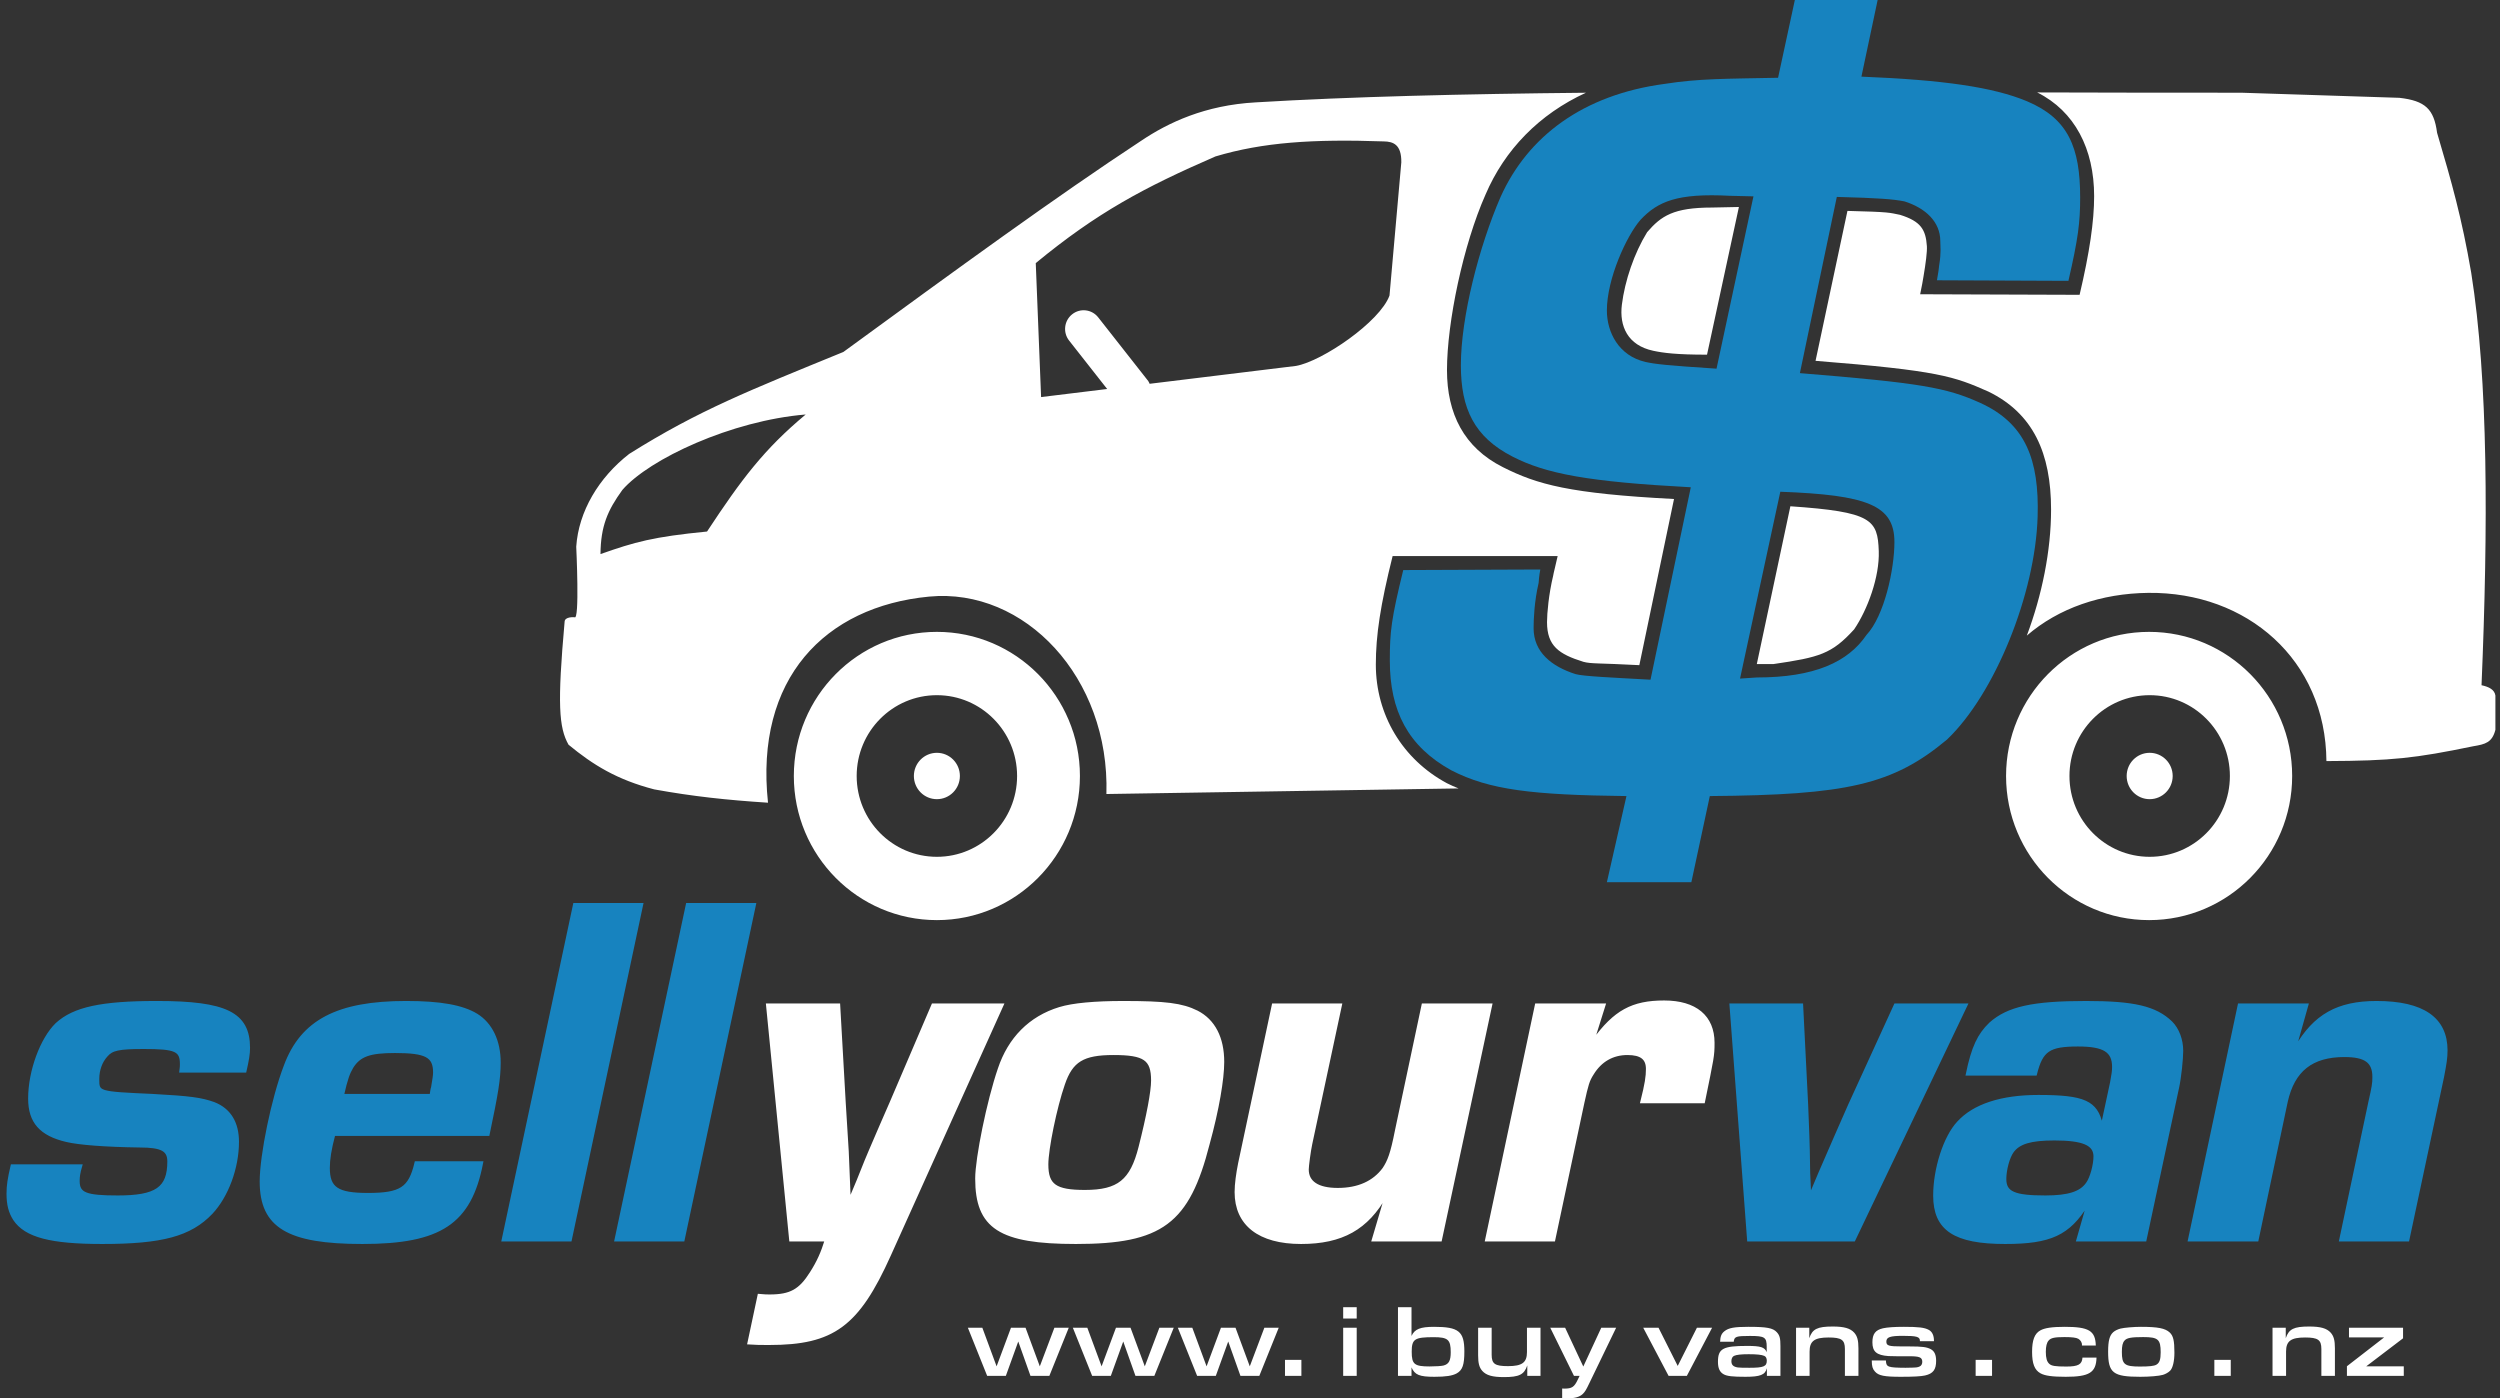 <?xml version="1.0" encoding="UTF-8"?>
<svg width="379px" height="212px" viewBox="0 0 379 212" version="1.1" xmlns="http://www.w3.org/2000/svg" xmlns:xlink="http://www.w3.org/1999/xlink">
    <rect x="0" y="0" width="379" height="212" fill="#333333" stroke="none"/>
    <title>Logo Van</title>
    <g id="Page-1" stroke="none" stroke-width="1" fill="none" fill-rule="evenodd">
        <g id="Desktop-Wide" transform="translate(-1029, -466)">
            <g id="Logo-Van" transform="translate(1030, 466)">
                <path d="M145.729,201.287 L148.654,208.582 L151.486,208.582 L153.368,203.371 L155.22,208.582 L158.082,208.582 L161.023,201.287 L158.845,201.287 L156.635,207.137 L154.473,201.287 L152.263,201.287 L150.085,207.137 L147.923,201.287 L145.729,201.287 Z M161.645,201.287 L164.57,208.582 L167.401,208.582 L169.284,203.371 L171.135,208.582 L173.998,208.582 L176.938,201.287 L174.76,201.287 L172.551,207.137 L170.389,201.287 L168.179,201.287 L166.001,207.137 L163.839,201.287 L161.645,201.287 Z M177.561,201.287 L180.485,208.582 L183.317,208.582 L185.199,203.371 L187.051,208.582 L189.913,208.582 L192.854,201.287 L190.676,201.287 L188.467,207.137 L186.304,201.287 L184.095,201.287 L181.917,207.137 L179.754,201.287 L177.561,201.287 Z M193.804,208.582 L196.291,208.582 L196.291,206.157 L193.804,206.157 L193.804,208.582 Z M202.626,208.582 L204.677,208.582 L204.677,201.287 L202.626,201.287 L202.626,208.582 Z M202.626,199.885 L204.677,199.885 L204.677,198.176 L202.626,198.176 L202.626,199.885 Z M210.933,208.582 L212.985,208.582 L212.985,207.293 C213.483,208.427 214.167,208.722 216.455,208.722 C218.182,208.722 219.178,208.567 219.831,208.209 C220.717,207.712 220.997,206.919 220.997,204.88 C220.997,201.831 220.142,201.147 216.393,201.147 C214.307,201.147 213.467,201.489 212.985,202.531 L212.985,198.176 L210.933,198.176 L210.933,208.582 Z M216.346,202.716 C218.509,202.716 218.93,203.09 218.93,204.989 C218.93,206.28 218.649,206.795 217.84,207.013 C217.56,207.09 216.642,207.153 215.74,207.153 C213.42,207.153 213.016,206.826 213.016,204.927 C213.016,202.996 213.451,202.716 216.346,202.716 L216.346,202.716 Z M232.541,201.287 L230.488,201.287 L230.488,204.973 C230.488,206.561 229.757,207.106 227.61,207.106 C225.617,207.106 225.135,206.764 225.135,205.364 L225.135,201.287 L223.083,201.287 L223.083,205.457 C223.083,206.67 223.254,207.308 223.721,207.836 C224.326,208.505 225.26,208.768 226.987,208.768 C229.306,208.768 230.069,208.396 230.535,206.997 L230.535,208.582 L232.541,208.582 L232.541,201.287 Z M234.019,201.287 L237.613,208.582 L238.468,208.582 L238.188,209.159 C237.659,210.28 237.301,210.513 236.15,210.513 C236.041,210.513 235.979,210.513 235.824,210.498 L235.824,211.942 C236.182,211.973 236.368,211.989 236.679,211.989 C237.722,211.989 238.484,211.772 238.935,211.337 C239.277,211.01 239.464,210.7 239.931,209.719 L244.007,201.287 L241.751,201.287 L239.028,207.168 L236.275,201.287 L234.019,201.287 Z M248.114,201.287 L251.957,208.582 L254.726,208.582 L258.553,201.287 L256.251,201.287 L253.342,207.075 L250.432,201.287 L248.114,201.287 Z M261.836,203.402 C261.914,202.623 262.194,202.53 264.296,202.53 C266.536,202.53 266.832,202.718 266.832,204.197 L266.832,204.989 C266.52,204.228 265.929,204.041 263.859,204.041 C260.189,204.041 259.442,204.445 259.442,206.452 C259.442,207.417 259.706,208.007 260.297,208.334 C260.809,208.628 261.65,208.722 263.61,208.722 C265.867,208.722 266.598,208.427 266.862,207.417 L266.862,208.582 L268.915,208.582 L268.915,204.072 C268.915,202.889 268.806,202.452 268.371,201.971 C267.78,201.318 266.862,201.147 264.046,201.147 C261.93,201.147 261.058,201.303 260.422,201.815 C259.97,202.173 259.799,202.592 259.768,203.402 L261.836,203.402 Z M264.094,205.299 C265.338,205.299 266.069,205.377 266.458,205.549 C266.707,205.643 266.847,205.923 266.847,206.28 C266.847,207.153 266.349,207.355 264.218,207.355 C263.206,207.355 262.707,207.34 262.458,207.308 C261.759,207.199 261.479,206.919 261.479,206.343 C261.479,205.969 261.634,205.658 261.883,205.549 C262.256,205.377 262.941,205.299 264.094,205.299 L264.094,205.299 Z M271.281,208.582 L273.333,208.582 L273.333,204.896 C273.333,203.309 274.065,202.763 276.213,202.763 C278.173,202.763 278.687,203.122 278.687,204.506 L278.687,208.582 L280.739,208.582 L280.739,204.413 C280.739,203.2 280.568,202.562 280.101,202.033 C279.496,201.365 278.562,201.101 276.835,201.101 C274.516,201.101 273.754,201.473 273.287,202.873 L273.287,201.287 L271.281,201.287 L271.281,208.582 Z M290.059,203.324 L292.189,203.324 L292.189,203.278 C292.189,202.452 291.925,201.893 291.412,201.613 C290.76,201.257 289.888,201.147 287.631,201.147 C286.153,201.147 285.126,201.225 284.473,201.365 C283.307,201.629 282.856,202.235 282.856,203.495 C282.856,204.911 283.494,205.456 285.297,205.58 C285.702,205.596 287.445,205.627 288.161,205.611 C289.997,205.58 290.417,205.751 290.417,206.468 C290.417,206.764 290.277,207.028 290.059,207.137 C289.655,207.324 289.655,207.324 287.88,207.355 C285.235,207.34 284.955,207.246 284.909,206.328 L284.909,206.251 L282.763,206.251 L282.763,206.328 C282.763,207.106 282.887,207.542 283.245,207.929 C283.79,208.552 284.659,208.722 287.165,208.722 C289.079,208.722 290.215,208.66 290.837,208.521 C292.065,208.24 292.516,207.635 292.516,206.297 C292.516,205.409 292.267,204.849 291.738,204.554 C291.133,204.211 290.402,204.118 288.504,204.118 L287.367,204.118 C285.313,204.118 284.971,204.009 284.971,203.387 C284.971,202.716 285.531,202.514 287.475,202.514 C289.577,202.514 290.059,202.654 290.059,203.262 L290.059,203.324 Z M298.507,208.582 L300.994,208.582 L300.994,206.157 L298.507,206.157 L298.507,208.582 Z M314.701,205.815 C314.638,206.841 314.063,207.168 312.258,207.168 C310.578,207.168 310.002,207.075 309.66,206.748 C309.302,206.422 309.147,205.861 309.147,204.942 C309.147,204.102 309.286,203.558 309.566,203.231 C309.909,202.825 310.484,202.701 311.963,202.701 C313.114,202.701 313.752,202.779 314.078,202.965 C314.421,203.169 314.654,203.558 314.623,203.916 L314.623,203.978 L316.723,203.978 C316.661,201.738 315.665,201.147 312.009,201.147 C310.095,201.147 308.975,201.318 308.308,201.691 C307.437,202.173 307.064,203.169 307.064,204.942 C307.064,206.733 307.437,207.696 308.338,208.194 C309.006,208.567 310.127,208.722 312.165,208.722 C315.727,208.722 316.77,208.085 316.832,205.815 L314.701,205.815 Z M323.554,201.147 C322.512,201.147 321.017,201.272 320.473,201.412 C320.053,201.521 319.634,201.722 319.369,201.955 C318.81,202.453 318.592,203.262 318.592,204.911 C318.592,208.147 319.338,208.722 323.476,208.722 C324.876,208.722 326.325,208.598 326.899,208.427 C327.273,208.318 327.724,208.069 327.988,207.805 C328.392,207.402 328.641,206.359 328.641,205.067 C328.641,203.231 328.469,202.515 327.926,202.002 C327.241,201.365 326.122,201.147 323.554,201.147 L323.554,201.147 Z M323.912,202.701 C326.169,202.701 326.558,203.043 326.558,205.005 C326.558,206.11 326.387,206.608 325.904,206.888 C325.546,207.09 324.861,207.168 323.383,207.168 C321.079,207.168 320.675,206.841 320.675,204.958 C320.675,204.04 320.784,203.558 321.079,203.231 C321.421,202.825 322.09,202.701 323.912,202.701 L323.912,202.701 Z M334.695,208.582 L337.182,208.582 L337.182,206.157 L334.695,206.157 L334.695,208.582 Z M343.515,208.582 L345.567,208.582 L345.567,204.896 C345.567,203.309 346.298,202.763 348.446,202.763 C350.407,202.763 350.92,203.122 350.92,204.506 L350.92,208.582 L352.973,208.582 L352.973,204.413 C352.973,203.2 352.802,202.562 352.335,202.033 C351.729,201.365 350.796,201.101 349.069,201.101 C346.749,201.101 345.987,201.473 345.521,202.873 L345.521,201.287 L343.515,201.287 L343.515,208.582 Z M354.794,208.582 L363.413,208.582 L363.413,207.137 L357.719,207.137 L363.303,202.887 L363.303,201.287 L355.106,201.287 L355.106,202.748 L360.44,202.748 L354.794,207.121 L354.794,208.582 Z" id="Fill-1" fill="#FFFFFF"></path>
                <path d="M297.02,152.38 L286.354,152.38 L279.421,167.54 C277.745,171.274 277.364,172.264 274.926,177.825 L273.479,181.254 L273.326,181.254 L273.174,177.825 C273.098,172.112 273.021,171.807 272.869,167.54 L272.107,152.38 L261.441,152.38 L264.108,187.958 L280.031,187.958 L297.02,152.38 Z M307.556,162.816 C308.47,159.16 309.612,158.398 314.031,158.398 C317.993,158.398 319.441,159.313 319.441,161.75 C319.441,162.436 319.364,162.816 319.136,164.113 L317.764,170.512 L317.536,170.512 C316.773,167.083 314.946,166.245 308.013,166.245 C302.375,166.245 298.261,167.617 295.899,170.207 C293.842,172.416 292.319,177.216 292.319,181.254 C292.319,186.358 295.366,188.339 302.984,188.339 C309.84,188.339 312.584,187.043 315.326,182.625 L315.555,182.625 L314.031,187.958 L324.164,187.958 L329.116,164.797 C329.421,163.427 329.726,160.532 329.726,159.313 C329.726,157.637 329.116,156.037 328.126,155.046 C325.764,152.76 322.488,151.999 315.25,151.999 C307.174,151.999 303.442,152.837 300.775,155.198 C299.023,156.874 298.109,158.779 297.271,162.816 L307.556,162.816 Z M310.451,172.644 C314.793,172.644 316.621,173.407 316.621,175.31 C316.621,176.607 316.089,178.587 315.478,179.425 C314.489,180.873 312.584,181.482 309.079,181.482 C304.356,181.482 302.908,180.873 302.908,178.74 C302.908,177.293 303.442,175.387 304.051,174.549 C305.042,173.178 306.87,172.644 310.451,172.644 L310.451,172.644 Z M338.486,152.38 L330.944,187.958 L341.152,187.958 L345.571,167.007 C346.637,162.207 349.457,159.998 354.409,159.998 C357.608,159.998 358.903,160.913 358.903,163.274 C358.903,164.265 358.827,164.722 358.294,167.083 L353.875,187.958 L364.008,187.958 L369.264,163.274 C369.645,161.293 369.798,160.379 369.798,159.236 C369.798,154.437 366.293,151.999 359.285,151.999 C353.418,151.999 349.914,153.98 347.094,158.855 L346.866,158.855 L348.694,152.38 L338.486,152.38 Z" id="Fill-4" fill="#1783BF"></path>
                <path d="M297.02,152.38 L286.354,152.38 L279.421,167.54 C277.745,171.274 277.364,172.264 274.926,177.825 L273.479,181.254 L273.326,181.254 L273.174,177.825 C273.098,172.112 273.021,171.807 272.869,167.54 L272.107,152.38 L261.441,152.38 L264.108,187.958 L280.031,187.958 L297.02,152.38 Z M307.556,162.816 C308.47,159.16 309.612,158.398 314.031,158.398 C317.993,158.398 319.441,159.313 319.441,161.75 C319.441,162.436 319.364,162.816 319.136,164.113 L317.764,170.512 L317.536,170.512 C316.773,167.083 314.946,166.245 308.013,166.245 C302.375,166.245 298.261,167.617 295.899,170.207 C293.842,172.416 292.319,177.216 292.319,181.254 C292.319,186.358 295.366,188.339 302.984,188.339 C309.84,188.339 312.584,187.043 315.326,182.625 L315.555,182.625 L314.031,187.958 L324.164,187.958 L329.116,164.797 C329.421,163.427 329.726,160.532 329.726,159.313 C329.726,157.637 329.116,156.037 328.126,155.046 C325.764,152.76 322.488,151.999 315.25,151.999 C307.174,151.999 303.442,152.837 300.775,155.198 C299.023,156.874 298.109,158.779 297.271,162.816 L307.556,162.816 Z M310.451,172.644 C314.793,172.644 316.621,173.407 316.621,175.31 C316.621,176.607 316.089,178.587 315.478,179.425 C314.489,180.873 312.584,181.482 309.079,181.482 C304.356,181.482 302.908,180.873 302.908,178.74 C302.908,177.293 303.442,175.387 304.051,174.549 C305.042,173.178 306.87,172.644 310.451,172.644 Z M338.486,152.38 L330.944,187.958 L341.152,187.958 L345.571,167.007 C346.637,162.207 349.457,159.998 354.409,159.998 C357.608,159.998 358.903,160.913 358.903,163.274 C358.903,164.265 358.827,164.722 358.294,167.083 L353.875,187.958 L364.008,187.958 L369.264,163.274 C369.645,161.293 369.798,160.379 369.798,159.236 C369.798,154.437 366.293,151.999 359.285,151.999 C353.418,151.999 349.914,153.98 347.094,158.855 L346.866,158.855 L348.694,152.38 L338.486,152.38 Z" id="Stroke-6" stroke="#1783BF" stroke-width="0.5"></path>
                <path d="M150.884,152.38 L140.447,152.38 L134.123,167.16 C133.057,169.597 131.991,172.035 130.923,174.549 L130.314,175.996 C129.552,177.978 128.714,179.959 127.876,181.94 L127.725,181.94 L127.571,178.206 L127.42,174.549 L126.962,167.16 L126.125,152.38 L115.382,152.38 L118.887,187.958 L124.296,187.958 C123.687,189.939 123.076,191.31 122.01,192.986 C120.334,195.652 118.887,196.491 115.687,196.491 C115.458,196.491 114.773,196.491 114.087,196.414 L112.563,203.576 C113.63,203.652 114.316,203.652 115.611,203.652 C125.286,203.652 129.02,200.909 133.818,190.244 L150.884,152.38 Z M169.259,151.999 C164.993,151.999 161.641,152.303 159.66,152.913 C155.165,154.284 152.042,157.484 150.518,162.055 C148.841,166.931 147.089,175.616 147.089,178.663 C147.089,186.053 150.593,188.339 162.098,188.339 C175.049,188.339 179.087,185.367 182.134,173.407 C183.582,168.149 184.343,163.579 184.343,160.988 C184.343,157.332 182.972,154.741 180.458,153.446 C178.173,152.303 175.658,151.999 169.259,151.999 L169.259,151.999 Z M167.811,159.693 C172.535,159.693 173.754,160.532 173.754,163.807 C173.754,165.483 173.068,169.14 171.849,173.94 C170.554,179.045 168.573,180.645 163.469,180.645 C158.974,180.645 157.679,179.73 157.679,176.53 C157.679,174.169 158.974,167.845 160.192,164.341 C161.412,160.76 163.164,159.693 167.811,159.693 L167.811,159.693 Z M224.964,152.38 L214.756,152.38 L210.718,171.426 C210.033,174.93 209.575,176.073 208.813,177.216 C207.289,179.273 204.928,180.34 201.805,180.34 C198.757,180.34 197.157,179.273 197.157,177.293 C197.157,176.759 197.462,174.473 197.69,173.407 L202.186,152.38 L192.053,152.38 L186.948,176.378 C186.643,177.902 186.416,179.502 186.416,180.72 C186.416,185.595 189.92,188.339 196.244,188.339 C202.414,188.339 206.223,186.206 209.042,181.177 L209.195,181.254 L207.213,187.958 L217.346,187.958 L224.964,152.38 Z M231.936,152.38 L224.393,187.958 L234.526,187.958 L238.944,167.16 C239.554,164.416 239.706,163.807 240.392,162.741 C241.61,160.76 243.439,159.693 245.725,159.693 C247.857,159.693 248.772,160.455 248.772,162.055 C248.772,163.198 248.62,164.265 247.934,167.007 L257.228,167.007 C258.6,160.303 258.676,160.075 258.676,158.093 C258.676,154.132 256.009,151.922 251.286,151.922 C246.487,151.922 243.82,153.371 240.62,157.789 L240.467,157.713 L242.144,152.38 L231.936,152.38 Z" id="Fill-8" fill="#FFFFFF"></path>
                <path d="M150.884,152.38 L140.447,152.38 L134.123,167.16 C133.057,169.597 131.991,172.035 130.923,174.549 L130.314,175.996 C129.552,177.978 128.714,179.959 127.876,181.94 L127.725,181.94 L127.571,178.206 L127.42,174.549 L126.962,167.16 L126.125,152.38 L115.382,152.38 L118.887,187.958 L124.296,187.958 C123.687,189.939 123.076,191.31 122.01,192.986 C120.334,195.652 118.887,196.491 115.687,196.491 C115.458,196.491 114.773,196.491 114.087,196.414 L112.563,203.576 C113.63,203.652 114.316,203.652 115.611,203.652 C125.286,203.652 129.02,200.909 133.818,190.244 L150.884,152.38 Z M169.259,151.999 C164.993,151.999 161.641,152.303 159.66,152.913 C155.165,154.284 152.042,157.484 150.518,162.055 C148.841,166.931 147.089,175.616 147.089,178.663 C147.089,186.053 150.593,188.339 162.098,188.339 C175.049,188.339 179.087,185.367 182.134,173.407 C183.582,168.149 184.343,163.579 184.343,160.988 C184.343,157.332 182.972,154.741 180.458,153.446 C178.173,152.303 175.658,151.999 169.259,151.999 Z M167.811,159.693 C172.535,159.693 173.754,160.532 173.754,163.807 C173.754,165.483 173.068,169.14 171.849,173.94 C170.554,179.045 168.573,180.645 163.469,180.645 C158.974,180.645 157.679,179.73 157.679,176.53 C157.679,174.169 158.974,167.845 160.192,164.341 C161.412,160.76 163.164,159.693 167.811,159.693 Z M224.964,152.38 L214.756,152.38 L210.718,171.426 C210.033,174.93 209.575,176.073 208.813,177.216 C207.289,179.273 204.928,180.34 201.805,180.34 C198.757,180.34 197.157,179.273 197.157,177.293 C197.157,176.759 197.462,174.473 197.69,173.407 L202.186,152.38 L192.053,152.38 L186.948,176.378 C186.643,177.902 186.416,179.502 186.416,180.72 C186.416,185.595 189.92,188.339 196.244,188.339 C202.414,188.339 206.223,186.206 209.042,181.177 L209.195,181.254 L207.213,187.958 L217.346,187.958 L224.964,152.38 Z M231.936,152.38 L224.393,187.958 L234.526,187.958 L238.944,167.16 C239.554,164.416 239.706,163.807 240.392,162.741 C241.61,160.76 243.439,159.693 245.725,159.693 C247.857,159.693 248.772,160.455 248.772,162.055 C248.772,163.198 248.62,164.265 247.934,167.007 L257.228,167.007 C258.6,160.303 258.676,160.075 258.676,158.093 C258.676,154.132 256.009,151.922 251.286,151.922 C246.487,151.922 243.82,153.371 240.62,157.789 L240.467,157.713 L242.144,152.38 L231.936,152.38 Z" id="Stroke-10" stroke="#FFFFFF" stroke-width="0.5"></path>
                <path d="M36.122,162.36 C36.502,160.683 36.656,159.77 36.656,158.856 C36.656,153.675 33.227,151.998 22.79,151.998 C14.332,151.998 10.219,152.913 7.628,155.275 C5.343,157.484 3.515,162.36 3.515,166.55 C3.515,170.055 5.19,171.959 9.076,172.873 C10.98,173.33 14.943,173.636 20.199,173.711 C23.551,173.711 24.617,174.321 24.617,176.074 C24.617,180.187 22.713,181.482 16.847,181.482 C11.971,181.482 10.828,181.026 10.828,179.044 C10.828,178.358 10.905,177.825 11.209,176.759 L0.848,176.759 C0.391,178.74 0.238,179.73 0.238,180.949 C0.238,182.624 0.543,183.768 1.229,184.834 C2.906,187.348 6.715,188.339 14.486,188.339 C23.551,188.339 27.817,187.196 31.017,183.844 C33.379,181.33 34.979,177.063 34.979,173.102 C34.979,170.207 33.761,168.226 31.398,167.312 C29.494,166.626 27.741,166.398 22.18,166.093 C13.8,165.712 13.8,165.712 13.8,163.579 C13.8,162.208 14.257,160.912 15.095,159.999 C15.932,159.008 17,158.779 20.808,158.779 C25.608,158.779 26.522,159.16 26.522,161.294 C26.522,161.522 26.522,161.826 26.446,162.36 L36.122,162.36 Z M62.084,176.302 C61.17,180.187 59.8,181.101 54.771,181.101 C50.124,181.101 48.752,180.187 48.752,177.063 C48.752,175.768 48.981,174.245 49.59,171.959 L72.979,171.959 C74.274,165.788 74.655,163.579 74.655,161.065 C74.655,157.865 73.437,155.275 71.227,153.903 C69.093,152.608 65.818,151.998 60.561,151.998 C50.201,151.998 44.791,154.818 42.276,161.597 C40.373,166.55 38.619,175.159 38.619,179.121 C38.619,185.901 42.657,188.339 53.933,188.339 C65.742,188.339 70.236,185.368 71.989,176.302 L62.084,176.302 Z M50.886,166.093 C51.495,163.426 51.799,162.665 52.333,161.751 C53.476,159.922 55.076,159.388 58.885,159.388 C63.609,159.388 64.904,160.074 64.904,162.588 C64.904,162.969 64.827,163.579 64.598,164.874 C64.523,165.026 64.446,165.56 64.37,166.093 L50.886,166.093 Z M96.253,137.143 L86.12,137.143 L75.301,187.958 L85.434,187.958 L96.253,137.143 Z M113.355,137.143 L103.223,137.143 L92.405,187.958 L102.538,187.958 L113.355,137.143 Z" id="Fill-12" fill="#1783BF"></path>
                <path d="M36.122,162.36 C36.502,160.683 36.656,159.77 36.656,158.856 C36.656,153.675 33.227,151.998 22.79,151.998 C14.332,151.998 10.219,152.913 7.628,155.275 C5.343,157.484 3.515,162.36 3.515,166.55 C3.515,170.055 5.19,171.959 9.076,172.873 C10.98,173.33 14.943,173.636 20.199,173.711 C23.551,173.711 24.617,174.321 24.617,176.074 C24.617,180.187 22.713,181.482 16.847,181.482 C11.971,181.482 10.828,181.026 10.828,179.044 C10.828,178.358 10.905,177.825 11.209,176.759 L0.848,176.759 C0.391,178.74 0.238,179.73 0.238,180.949 C0.238,182.624 0.543,183.768 1.229,184.834 C2.906,187.348 6.715,188.339 14.486,188.339 C23.551,188.339 27.817,187.196 31.017,183.844 C33.379,181.33 34.979,177.063 34.979,173.102 C34.979,170.207 33.761,168.226 31.398,167.312 C29.494,166.626 27.741,166.398 22.18,166.093 C13.8,165.712 13.8,165.712 13.8,163.579 C13.8,162.208 14.257,160.912 15.095,159.999 C15.932,159.008 17,158.779 20.808,158.779 C25.608,158.779 26.522,159.16 26.522,161.294 C26.522,161.522 26.522,161.826 26.446,162.36 L36.122,162.36 Z M62.084,176.302 C61.17,180.187 59.8,181.101 54.771,181.101 C50.124,181.101 48.752,180.187 48.752,177.063 C48.752,175.768 48.981,174.245 49.59,171.959 L72.979,171.959 C74.274,165.788 74.655,163.579 74.655,161.065 C74.655,157.865 73.437,155.275 71.227,153.903 C69.093,152.608 65.818,151.998 60.561,151.998 C50.201,151.998 44.791,154.818 42.276,161.597 C40.373,166.55 38.619,175.159 38.619,179.121 C38.619,185.901 42.657,188.339 53.933,188.339 C65.742,188.339 70.236,185.368 71.989,176.302 L62.084,176.302 Z M50.886,166.093 C51.495,163.426 51.799,162.665 52.333,161.751 C53.476,159.922 55.076,159.388 58.885,159.388 C63.609,159.388 64.904,160.074 64.904,162.588 C64.904,162.969 64.827,163.579 64.598,164.874 C64.523,165.026 64.446,165.56 64.37,166.093 L50.886,166.093 Z M96.253,137.143 L86.12,137.143 L75.301,187.958 L85.434,187.958 L96.253,137.143 Z M113.355,137.143 L103.223,137.143 L92.405,187.958 L102.538,187.958 L113.355,137.143 Z" id="Stroke-14" stroke="#1783BF" stroke-width="0.5"></path>
                <path d="M377.303,110.638 L377.303,105.448 C377.176,104.558 376.338,104.121 375.2,103.881 C376.21,79.832 376.227,57.667 373.635,41.343 C372.214,33.06 370.694,27.682 368.461,20.127 C367.985,16.537 366.685,15.279 362.747,14.829 L338.776,14.055 C328.596,14.066 318.225,14.04 307.841,14.012 C313.537,16.859 316.471,22.583 316.471,29.733 C316.471,33.525 315.785,38.264 314.267,44.694 L290.096,44.609 C290.265,43.786 290.605,42.061 290.605,41.896 C290.942,39.917 291.171,38.138 291.115,37.316 C290.945,34.857 290.246,33.556 287.044,32.568 C285.357,32.237 285.646,32.138 279.072,31.973 L274.237,54.703 C292.948,56.187 295.217,57.058 300.444,59.366 C307.228,62.674 309.942,68.687 309.942,77.262 C309.942,83.5 308.554,90.265 306.267,96.358 C311.093,92.188 317.557,89.959 324.681,89.879 C339.649,89.715 351.574,100.032 351.685,115.38 C361.629,115.341 365.114,114.954 373.944,113.131 C375.807,112.825 376.811,112.556 377.303,110.638 L377.303,110.638 Z M239.427,14.059 C220.791,14.243 203.653,14.657 189.356,15.52 C181.707,15.943 176.12,18.568 171.954,21.373 C159.164,29.782 144.243,40.662 126.856,53.357 C112.718,59.149 104.952,62.174 94.382,68.815 C89.763,72.412 86.715,77.529 86.357,82.879 C86.357,82.879 86.901,94.281 86.087,93.571 C86.087,93.571 84.593,93.443 84.593,94.281 C83.485,106.696 83.716,110.297 85.189,112.897 C88.889,115.953 92.525,118.203 98.181,119.671 C104.072,120.739 109.135,121.28 115.43,121.691 C113.412,102.889 124.033,91.955 139.858,90.444 C154.342,89.061 167.265,102.712 166.731,120.373 L220.116,119.526 C219.527,119.289 218.941,119.032 218.347,118.733 C211.605,115.105 207.576,108.339 207.576,100.754 C207.576,96.302 208.267,91.721 210.121,84.301 L235.14,84.301 C234.972,85.125 234.462,87.104 234.462,87.269 C233.787,90.071 233.528,92.989 233.528,94.308 C233.528,97.936 235.333,99.175 239.041,100.33 C240.221,100.659 241.453,100.509 247.522,100.839 L252.78,75.649 C236.934,74.826 232.055,73.455 226.829,70.816 C220.929,67.848 218.363,62.71 218.363,56.115 C218.363,48.859 220.828,37.099 224.199,29.513 C227.095,22.718 232.332,17.312 239.427,14.059 L239.427,14.059 Z M121.144,62.837 C114.836,68.086 111.385,72.691 106.187,80.58 C98.018,81.382 95.269,82.154 90.034,83.999 C90.073,79.785 91.09,77.398 93.353,74.271 C97.428,69.568 109.917,63.76 121.144,62.837 L121.144,62.837 Z M211.439,24.614 L209.649,44.804 C208.212,48.777 199.482,54.751 195.491,55.47 L173.283,58.183 C173.208,58.042 173.17,57.887 173.068,57.759 L165.489,48.112 C164.523,46.884 162.753,46.674 161.537,47.649 C160.318,48.618 160.109,50.402 161.078,51.633 L166.845,58.971 L156.83,60.196 L156.021,39.885 C165.338,32.212 172.41,28.441 183.256,23.718 C190.447,21.563 198.08,21.063 208.792,21.438 C210.178,21.462 211.479,21.875 211.439,24.614 L211.439,24.614 Z M119.345,117.64 C119.345,129.705 129.057,139.489 141.032,139.489 C153.005,139.489 162.717,129.705 162.717,117.64 C162.717,105.577 153.009,95.791 141.032,95.791 C129.053,95.791 119.345,105.577 119.345,117.64 L119.345,117.64 Z M128.872,117.64 C128.872,110.875 134.316,105.389 141.032,105.389 C147.747,105.389 153.191,110.877 153.191,117.64 C153.191,124.406 147.747,129.892 141.032,129.892 C134.312,129.892 128.872,124.406 128.872,117.64 L128.872,117.64 Z M137.544,117.64 C137.544,119.585 139.105,121.155 141.032,121.155 C142.959,121.155 144.519,119.581 144.519,117.64 C144.519,115.699 142.959,114.126 141.032,114.126 C139.105,114.126 137.544,115.699 137.544,117.64 L137.544,117.64 Z M270.421,76.751 L265.332,100.669 L267.876,100.669 C274.83,99.651 276.696,99.142 280.089,95.411 C282.111,92.442 283.961,87.451 283.821,83.537 C283.651,78.788 282.804,77.599 270.421,76.751 L270.421,76.751 Z M258.547,31.464 C252.695,31.464 250.83,32.736 248.709,35.195 C246.742,38.385 245.33,42.552 244.876,46.188 C244.469,49.444 245.748,52.351 249.626,53.176 C251.142,53.505 253.154,53.769 257.784,53.769 L262.618,31.379 L258.547,31.464 Z M303.119,117.64 C303.119,129.705 312.831,139.489 324.806,139.489 C336.779,139.489 346.492,129.705 346.492,117.64 C346.492,105.577 336.783,95.791 324.806,95.791 C312.827,95.791 303.119,105.577 303.119,117.64 L303.119,117.64 Z M312.73,117.64 C312.73,110.875 318.175,105.389 324.891,105.389 C331.606,105.389 337.051,110.877 337.051,117.64 C337.051,124.406 331.606,129.892 324.891,129.892 C318.171,129.892 312.73,124.406 312.73,117.64 L312.73,117.64 Z M321.402,117.64 C321.402,119.585 322.964,121.155 324.891,121.155 C326.817,121.155 328.379,119.581 328.379,117.64 C328.379,115.699 326.817,114.126 324.891,114.126 C322.96,114.126 321.402,115.699 321.402,117.64 L321.402,117.64 Z" id="Fill-16" fill="#FFFFFF"></path>
                <path d="M277.46,29.853 C283.885,30.018 286.074,30.202 287.722,30.532 C290.853,31.52 293.149,33.587 293.149,36.552 C293.149,37.377 293.31,38.223 292.981,40.2 C292.981,40.364 292.806,41.666 292.641,42.49 L312.572,42.575 C314.054,36.149 314.352,33.727 314.352,29.938 C314.352,22.359 312.556,17.987 306.295,15.351 C301.188,13.209 293.549,12.113 281.191,11.619 L283.651,9.50697e-05 L271.099,9.50697e-05 L268.555,11.789 C260.481,11.953 256.611,11.898 251.338,12.721 C238.982,14.369 230.601,20.693 226.489,29.853 C223.194,37.432 220.468,48.131 220.468,55.381 C220.468,61.971 222.503,66.239 228.271,69.205 C233.378,71.841 239.836,73.045 255.325,73.87 L249.219,103.043 C243.287,102.714 239.007,102.525 237.854,102.196 C234.229,101.042 231.494,98.866 231.494,95.241 C231.494,93.922 231.598,91.172 232.256,88.372 C232.256,88.207 232.346,87.16 232.511,86.336 L211.733,86.421 C209.92,93.835 209.697,95.712 209.697,100.16 C209.697,107.739 212.436,113.158 219.026,116.783 C224.793,119.748 231.237,120.519 245.571,120.684 L242.603,133.745 L255.409,133.745 L258.208,120.684 C278.969,120.519 285.941,118.987 294.168,112.118 C301.417,105.199 307.567,90.068 307.906,78.28 C308.153,69.715 306.091,64.194 299.171,61.063 C294.064,58.756 290.152,58.051 271.863,56.568 L277.46,29.853 Z M264.823,29.768 L259.226,55.89 C251.647,55.395 249.938,55.201 248.455,54.872 C244.384,53.939 242.603,50.364 242.603,47.07 C242.603,42.291 245.55,35.802 247.692,33.331 C250.328,30.529 253.289,29.259 261.262,29.683 L264.823,29.768 Z M262.788,102.874 L268.895,74.547 C282.076,75.041 286.195,76.578 286.195,82.18 C286.195,86.299 284.669,93.376 281.955,96.259 C279.153,100.378 274.065,102.704 265.332,102.704 L262.788,102.874 Z" id="Fill-19" fill="#1783BF"></path>
            </g>
        </g>
    </g>
</svg>